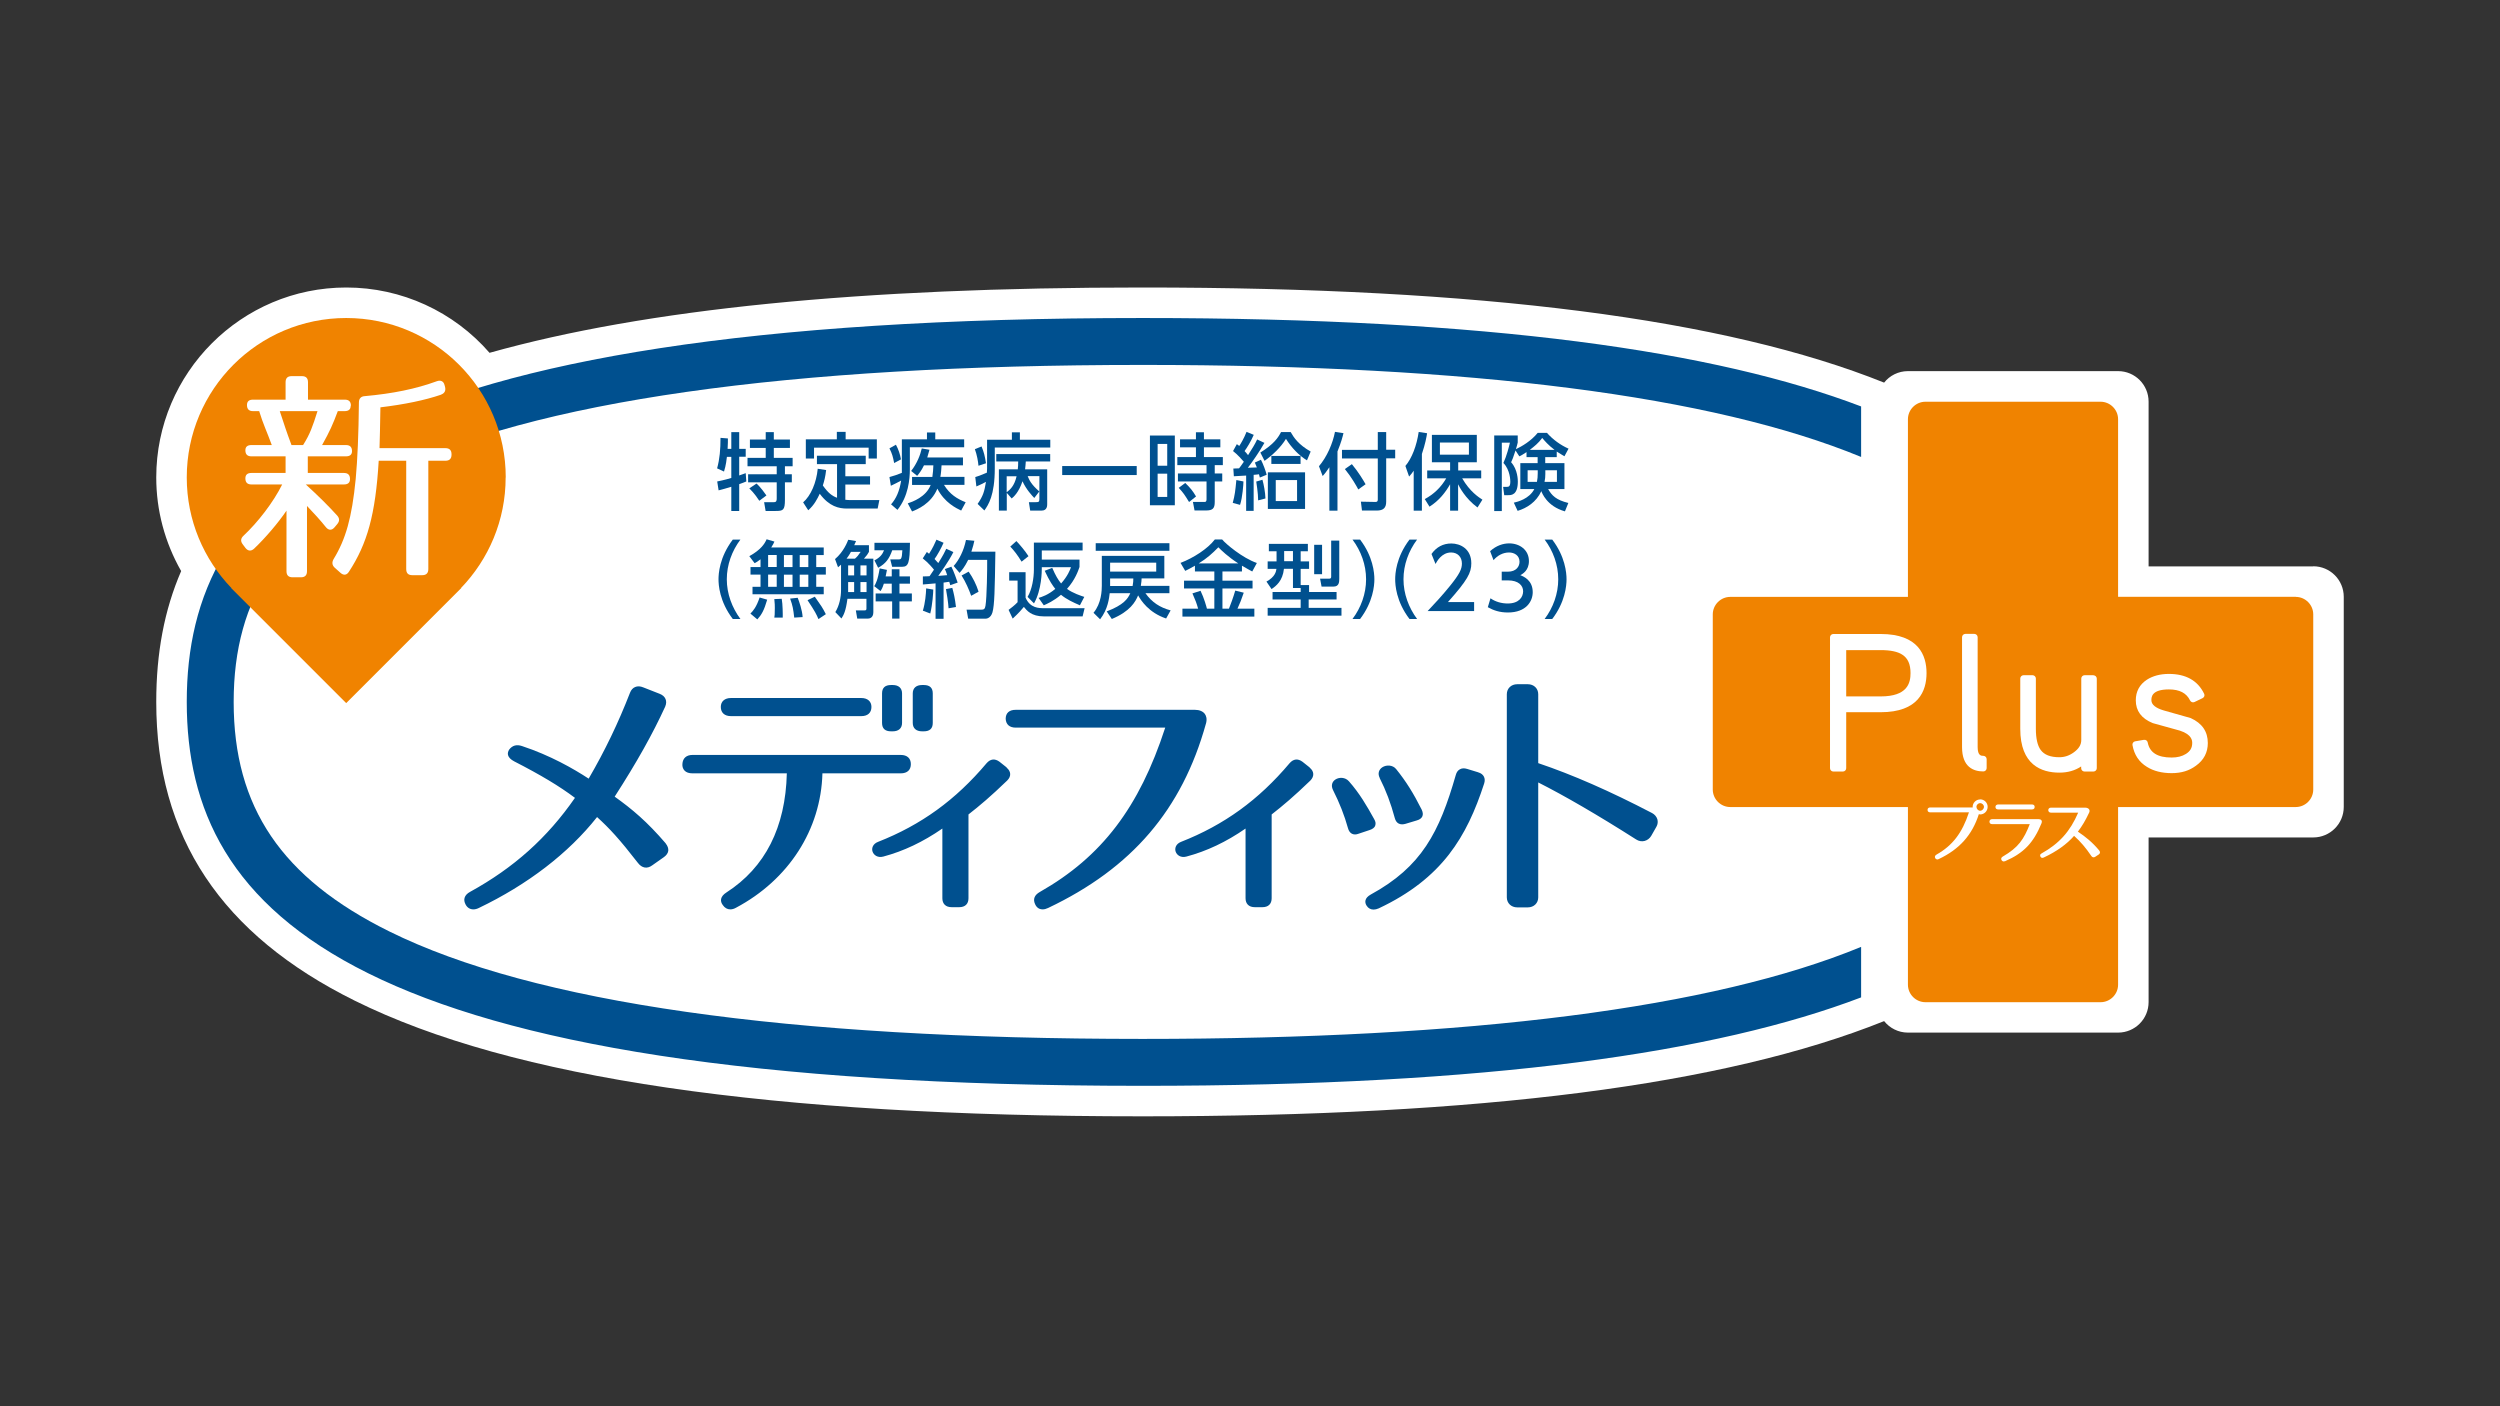 <svg width="400" height="225" viewBox="0 0 400 225" fill="none" xmlns="http://www.w3.org/2000/svg">
<rect x="0" y="0" width="400" height="225" fill="#333333" stroke="none"/>
<g clip-path="url(#clip0_856_6)">
<path d="M370.119 90.62H343.775V64.261C343.775 61.572 341.599 59.38 338.894 59.38H305.269C303.732 59.38 302.34 60.1 301.46 61.22C275.949 50.993 237.01 46 182.787 46C137.607 46 103.389 49.425 78.327 56.451C72.597 49.857 64.259 46 55.408 46C38.636 46 25 59.636 25 76.392C25 81.674 26.376 86.795 28.985 91.373C26.296 97.582 25 104.464 25 112.306C25 133.88 35.387 149.517 56.769 160.112C81.88 172.563 123.107 178.613 182.787 178.613C236.994 178.613 275.933 173.62 301.46 163.377C302.356 164.497 303.732 165.217 305.269 165.217H338.894C341.583 165.217 343.775 163.041 343.775 160.336V133.992H370.119C372.807 133.992 375 131.816 375 129.111V95.486C375 92.797 372.823 90.604 370.119 90.604" fill="white"/>
<path d="M297.779 151.502C274.028 161.281 235.41 166.226 182.787 166.226C125.86 166.226 85.321 160.432 62.274 149.021C45.053 140.491 37.387 129.16 37.387 112.307C37.387 95.454 45.069 84.123 62.29 75.593C85.337 64.165 125.892 58.388 182.803 58.388C235.426 58.388 274.044 63.333 297.779 73.112V65.03C274.588 56.195 238.338 50.882 182.803 50.882C56.417 50.882 29.881 78.377 29.881 112.307C29.881 146.236 56.417 173.732 182.787 173.732C238.322 173.732 274.572 168.419 297.779 159.584V151.502Z" fill="#00508F"/>
<path d="M367.318 95.486H338.894V67.078C338.894 65.542 337.63 64.277 336.093 64.277H308.07C306.533 64.277 305.269 65.542 305.269 67.078V95.502H276.845C275.309 95.502 274.044 96.766 274.044 98.303V126.327C274.044 127.863 275.309 129.127 276.845 129.127H305.269V157.551C305.269 159.088 306.533 160.352 308.07 160.352H336.093C337.63 160.352 338.894 159.088 338.894 157.551V129.127H367.318C368.854 129.127 370.119 127.863 370.119 126.327V98.303C370.119 96.766 368.854 95.502 367.318 95.502" fill="#F08300"/>
<path d="M300.884 101.439H293.33C293.042 101.439 292.801 101.68 292.801 101.968V122.917C292.801 123.206 293.042 123.446 293.33 123.446H294.866C295.154 123.446 295.394 123.206 295.394 122.917V113.955H300.9C306.965 113.955 308.246 110.546 308.246 107.697C308.246 104.848 306.965 101.439 300.9 101.439M295.394 104.016H300.9C302.468 104.016 303.636 104.256 304.373 104.752C305.253 105.313 305.685 106.273 305.685 107.697C305.685 109.298 305.189 111.426 300.9 111.426H295.394V104.016Z" fill="white"/>
<path d="M317.336 120.933C317.016 120.933 316.424 120.933 316.424 119.541V101.952C316.424 101.664 316.184 101.424 315.896 101.424H314.455C314.167 101.424 313.927 101.664 313.927 101.952V119.541C313.927 122.758 315.784 123.43 317.336 123.43C317.624 123.43 317.864 123.19 317.864 122.902V121.461C317.864 121.173 317.624 120.933 317.336 120.933Z" fill="white"/>
<path d="M334.973 108.033H333.533C333.245 108.033 333.004 108.273 333.004 108.561V118.404C333.004 119.156 332.62 119.78 331.836 120.357C331.1 120.901 330.332 121.157 329.5 121.157C328.059 121.157 327.083 120.773 326.507 119.989C325.995 119.284 325.739 118.148 325.739 116.612V108.561C325.739 108.273 325.498 108.033 325.21 108.033H323.77C323.482 108.033 323.242 108.273 323.242 108.561V116.612C323.242 122.405 326.651 123.622 329.5 123.622C330.844 123.622 332.012 123.285 332.988 122.629V122.917C332.988 123.205 333.229 123.445 333.517 123.445H334.957C335.245 123.445 335.485 123.205 335.485 122.917V108.577C335.485 108.289 335.245 108.049 334.957 108.049" fill="white"/>
<path d="M350.545 114.9C349.105 114.484 347.648 114.068 346.192 113.668C344.896 113.284 344.224 112.74 344.224 112.035C344.224 111.571 344.224 110.307 347.024 110.307C348.721 110.307 349.841 110.883 350.417 112.083C350.545 112.339 350.849 112.451 351.121 112.323L352.418 111.699C352.546 111.635 352.642 111.523 352.69 111.395C352.738 111.267 352.722 111.123 352.658 110.995C351.634 108.882 349.729 107.826 347.024 107.826C345.632 107.826 344.448 108.146 343.503 108.754C342.335 109.523 341.727 110.627 341.727 112.051C341.727 113.732 342.623 114.964 344.448 115.7C345.888 116.1 347.344 116.501 348.785 116.901C350.753 117.541 350.753 118.549 350.753 118.885C350.753 119.653 350.433 120.198 349.745 120.63C349.137 121.014 348.369 121.206 347.472 121.206C345.2 121.206 343.951 120.422 343.631 118.789C343.583 118.501 343.295 118.325 343.023 118.373L341.615 118.613C341.471 118.645 341.359 118.709 341.279 118.837C341.199 118.949 341.167 119.093 341.199 119.221C341.471 120.758 342.239 121.926 343.503 122.694C344.56 123.366 345.904 123.703 347.472 123.703C349.041 123.703 350.289 123.302 351.346 122.518C352.61 121.622 353.25 120.39 353.25 118.885C353.25 117.061 352.354 115.732 350.529 114.9" fill="white"/>
<path d="M319.721 129.511H325.098C325.386 129.511 325.546 129.367 325.546 129.111C325.546 128.855 325.386 128.711 325.098 128.711H319.721C319.449 128.711 319.273 128.871 319.273 129.111C319.273 129.367 319.433 129.511 319.721 129.511Z" fill="white"/>
<path d="M326.635 131.721C326.715 131.529 326.715 131.369 326.635 131.257C326.523 131.096 326.331 131.064 326.187 131.064H318.761C318.489 131.064 318.328 131.208 318.312 131.449C318.312 131.593 318.36 131.689 318.408 131.737C318.489 131.817 318.601 131.865 318.761 131.865H324.762C323.818 134.281 322.938 135.61 320.441 137.05C320.313 137.13 320.233 137.21 320.201 137.322C320.169 137.418 320.201 137.514 320.249 137.61C320.329 137.754 320.457 137.834 320.601 137.834C320.665 137.834 320.745 137.818 320.825 137.786C323.77 136.506 325.354 134.874 326.635 131.737" fill="white"/>
<path d="M335.901 136.106C334.781 134.761 333.709 133.897 332.46 133.065C333.181 132.104 333.645 131.32 334.269 130.008C334.349 129.832 334.349 129.656 334.269 129.512C334.157 129.336 333.949 129.24 333.661 129.224H328.139C327.867 129.224 327.723 129.432 327.723 129.624C327.723 129.816 327.867 130.024 328.139 130.024H332.508C331.228 133.017 329.484 134.969 326.667 136.538C326.523 136.618 326.443 136.698 326.427 136.81C326.411 136.89 326.427 136.986 326.475 137.066C326.507 137.13 326.603 137.258 326.779 137.258C326.843 137.258 326.923 137.242 327.019 137.194C329.067 136.234 330.7 135.065 331.852 133.737C332.892 134.665 333.709 135.625 334.621 136.97C334.781 137.194 335.005 137.242 335.245 137.082L335.805 136.714C335.917 136.634 335.981 136.538 335.997 136.442C336.013 136.33 335.981 136.218 335.885 136.106" fill="white"/>
<path d="M316.824 127.912C316.168 127.912 315.624 128.44 315.624 129.112C315.624 129.144 315.64 129.16 315.64 129.192H308.838C308.566 129.192 308.406 129.336 308.406 129.592C308.406 129.848 308.582 129.976 308.854 129.976H315.032C313.959 133.257 312.407 135.29 309.846 136.73C309.542 136.906 309.558 137.114 309.622 137.274C309.67 137.37 309.734 137.45 309.83 137.482C309.878 137.498 309.91 137.514 309.958 137.514C310.038 137.514 310.118 137.498 310.198 137.45C313.527 135.882 315.56 133.577 316.616 130.264C316.68 130.264 316.744 130.312 316.824 130.312C317.48 130.312 318.024 129.768 318.024 129.096C318.024 128.424 317.48 127.896 316.824 127.896M316.824 129.72C316.504 129.72 316.232 129.416 316.232 129.096C316.232 128.776 316.504 128.504 316.824 128.504C317.144 128.504 317.432 128.776 317.432 129.096C317.432 129.416 317.144 129.72 316.824 129.72Z" fill="white"/>
<path d="M80.919 76.393C80.919 62.293 69.492 50.882 55.392 50.882C41.292 50.882 29.881 62.309 29.881 76.393C29.881 83.259 32.602 89.485 37.019 94.078H36.971L55.392 112.499L73.813 94.078H73.765C78.183 89.485 80.903 83.259 80.903 76.393" fill="#F08300"/>
<path d="M56.112 64.918C56.112 65.494 55.792 65.782 55.136 65.782H54.048C53.232 67.959 52.768 68.999 51.535 71.208H55.344C56.001 71.208 56.321 71.528 56.321 72.184C56.321 72.728 56.001 73.016 55.344 73.016H49.247V75.673H55.024C55.68 75.673 56.001 75.993 56.001 76.649C56.001 77.225 55.68 77.513 55.024 77.513H48.927C50.879 79.29 52.544 80.938 53.952 82.491C54.352 82.955 54.352 83.387 53.952 83.867L53.52 84.379C53.056 84.924 52.544 84.844 52.143 84.347C51.247 83.227 50.223 82.107 49.119 80.954V91.389C49.119 92.046 48.798 92.366 48.142 92.366H46.814C46.158 92.366 45.838 92.046 45.838 91.389V81.707C44.573 83.579 42.493 86.044 40.652 87.788C40.188 88.221 39.676 88.189 39.276 87.676L38.844 87.1C38.444 86.588 38.524 86.124 38.956 85.724C41.261 83.563 43.741 80.362 45.15 77.513H40.236C39.58 77.513 39.26 77.193 39.26 76.537C39.26 75.961 39.58 75.673 40.236 75.673H45.694V73.016H40.236C39.58 73.016 39.26 72.696 39.26 72.04C39.26 71.496 39.58 71.208 40.236 71.208H43.485C42.701 69.047 42.125 67.927 41.468 65.782H40.492C39.836 65.782 39.516 65.462 39.516 64.806C39.516 64.23 39.836 63.942 40.492 63.942H45.694V61.157C45.694 60.501 46.014 60.181 46.67 60.181H48.302C48.959 60.181 49.279 60.501 49.279 61.157V63.942H55.168C55.825 63.942 56.145 64.262 56.145 64.918M46.654 71.208H48.495C49.583 69.479 50.015 68.279 50.799 65.782H44.765C45.518 68.055 45.774 68.903 46.638 71.208M70.549 63.157C68.02 64.022 64.739 64.71 60.866 65.174C60.834 68.103 60.754 70.296 60.722 71.704H71.269C71.909 71.704 72.245 72.024 72.245 72.68V72.744C72.245 73.4 71.909 73.72 71.269 73.72H68.532V91.053C68.532 91.709 68.196 92.029 67.556 92.029H65.971C65.315 92.029 64.995 91.709 64.995 91.053V73.72H60.594C60.082 82.347 58.753 87.004 55.825 91.485C55.456 92.061 54.96 92.094 54.448 91.629L53.552 90.829C53.12 90.429 53.088 89.965 53.376 89.453C55.296 86.316 56.305 82.875 56.913 76.633C57.201 73.528 57.377 69.447 57.425 64.39C57.425 63.782 57.745 63.414 58.369 63.382C62.818 62.981 66.531 62.229 69.892 60.997C70.501 60.773 70.981 60.997 71.125 61.605L71.205 61.893C71.349 62.469 71.173 62.901 70.597 63.126" fill="white"/>
<path d="M106.51 134.954C106.83 135.354 106.958 135.738 106.926 136.122C106.878 136.49 106.638 136.842 106.238 137.13L104.35 138.459C103.55 139.051 102.701 138.907 102.061 138.059C99.084 134.218 97.5 132.521 95.531 130.729C90.97 136.506 84.424 141.532 76.614 145.277C76.294 145.437 76.006 145.501 75.734 145.501C75.222 145.501 74.774 145.245 74.502 144.732C74.293 144.348 74.23 143.964 74.341 143.628C74.454 143.26 74.758 142.94 75.206 142.7C82.216 138.843 87.561 134.057 91.994 127.656C89.498 125.783 86.569 124.023 82.264 121.814C81.72 121.526 81.383 121.19 81.287 120.822C81.207 120.534 81.287 120.23 81.463 119.942C81.976 119.269 82.648 119.077 83.512 119.365C88.025 120.854 91.77 122.998 94.187 124.583C96.812 120.07 98.908 115.7 100.797 110.851C100.973 110.387 101.261 110.067 101.629 109.923C101.997 109.763 102.445 109.779 102.941 109.987L105.55 111.011C105.998 111.187 106.318 111.459 106.478 111.827C106.638 112.179 106.622 112.611 106.43 113.06C104.446 117.397 101.885 121.974 98.348 127.464C101.149 129.464 103.518 131.449 106.526 134.954M115.329 113.108C115.329 112.227 115.953 111.683 116.945 111.683H137.815C138.807 111.683 139.431 112.227 139.431 113.108C139.431 114.036 138.839 114.58 137.815 114.58H116.945C115.937 114.58 115.329 114.036 115.329 113.108ZM142.568 117.013H142.84C143.785 117.013 144.329 116.517 144.329 115.668V110.947C144.329 110.099 143.785 109.603 142.84 109.603H142.568C141.608 109.603 141.128 110.051 141.128 110.947V115.668C141.128 116.565 141.608 117.013 142.568 117.013ZM147.53 117.013H147.802C148.762 117.013 149.242 116.565 149.242 115.668V110.947C149.242 110.051 148.762 109.603 147.802 109.603H147.53C146.585 109.603 146.041 110.099 146.041 110.947V115.668C146.041 116.517 146.585 117.013 147.53 117.013ZM145.737 122.262C145.737 121.334 145.145 120.79 144.121 120.79H110.8C109.823 120.79 109.231 121.318 109.183 122.246C109.151 122.662 109.279 123.03 109.519 123.286C109.791 123.591 110.239 123.735 110.8 123.735H125.892C125.684 132.377 122.435 138.795 116.225 142.796C115.745 143.1 115.457 143.452 115.377 143.836C115.313 144.172 115.409 144.492 115.649 144.812C115.953 145.261 116.369 145.501 116.849 145.501C117.121 145.501 117.441 145.421 117.745 145.245C126.196 140.763 131.349 132.729 131.589 123.735H144.121C145.145 123.735 145.737 123.206 145.737 122.262ZM161.053 122.822C161.421 123.126 161.613 123.463 161.629 123.831C161.645 124.199 161.485 124.551 161.149 124.887C158.493 127.448 156.796 128.872 154.956 130.312V143.724C154.956 144.636 154.411 145.149 153.483 145.149H152.251C151.323 145.149 150.778 144.62 150.778 143.724V132.569C147.674 134.714 144.569 136.186 141.336 137.05C140.44 137.29 139.799 136.826 139.607 136.25C139.431 135.738 139.639 135.018 140.488 134.698C147.37 131.993 152.891 128.008 157.852 122.118C158.461 121.414 159.181 121.334 159.917 121.878L161.085 122.806L161.053 122.822ZM209.547 122.822C209.915 123.126 210.107 123.463 210.123 123.831C210.139 124.199 209.979 124.551 209.659 124.887C207.002 127.448 205.305 128.872 203.465 130.312V143.724C203.465 144.636 202.921 145.149 201.993 145.149H200.76C199.832 145.149 199.288 144.62 199.288 143.724V132.569C196.183 134.714 193.078 136.186 189.829 137.05C188.933 137.29 188.293 136.826 188.101 136.25C187.925 135.738 188.133 135.018 188.965 134.698C195.847 131.993 201.368 128.008 206.33 122.118C206.938 121.414 207.658 121.334 208.394 121.878L209.563 122.806L209.547 122.822ZM192.95 115.78C189.125 129.544 181.107 138.907 167.695 145.277C167.391 145.421 167.103 145.501 166.831 145.501C166.655 145.501 166.495 145.469 166.351 145.421C166.015 145.293 165.775 145.037 165.615 144.668C165.246 143.868 165.503 143.196 166.399 142.7C176.273 137.082 182.275 129.208 186.436 116.421H162.526C161.533 116.421 160.957 115.924 160.909 115.012C160.909 114.084 161.485 113.572 162.494 113.572H191.206C191.894 113.572 192.47 113.812 192.774 114.228C192.982 114.516 193.174 115.012 192.95 115.796M220.75 124.455C220.414 123.799 220.59 123.142 221.182 122.758C221.806 122.358 222.83 122.358 223.39 123.062C224.975 125.031 226.143 126.903 227.472 129.544C227.664 129.96 227.712 130.328 227.568 130.633C227.424 130.937 227.135 131.145 226.671 131.273L224.863 131.817C224.671 131.865 224.495 131.897 224.335 131.897C224.111 131.897 223.919 131.849 223.759 131.753C223.47 131.593 223.278 131.305 223.166 130.889C222.526 128.52 221.758 126.471 220.734 124.455M220.029 132.089C220.158 131.785 220.094 131.433 219.853 131.033C218.701 128.952 217.533 126.935 215.836 125.015C215.244 124.327 214.252 124.327 213.66 124.727C213.212 125.015 212.892 125.607 213.276 126.391C214.332 128.488 215.1 130.44 215.676 132.505C215.788 132.921 215.996 133.225 216.284 133.385C216.429 133.465 216.605 133.513 216.797 133.513C216.973 133.513 217.149 133.481 217.357 133.401L219.133 132.809C219.629 132.649 219.933 132.409 220.046 132.089M236.482 123.559L234.754 123.03C234.289 122.886 233.905 122.902 233.569 123.094C233.249 123.27 233.041 123.575 232.929 123.991C230.288 133.193 227.456 138.683 219.309 143.132C218.829 143.404 218.557 143.708 218.477 144.06C218.413 144.348 218.477 144.636 218.669 144.924C218.925 145.325 219.309 145.533 219.773 145.533C220.013 145.533 220.302 145.469 220.59 145.341C230.752 140.555 234.69 133.897 237.458 125.383C237.602 124.951 237.586 124.583 237.426 124.263C237.266 123.943 236.962 123.703 236.514 123.575M265.034 132.265L264.186 133.753C263.946 134.153 263.561 134.442 263.129 134.554C262.681 134.666 262.201 134.586 261.785 134.314C255.623 130.392 250.358 127.336 246.117 125.191V143.58C246.117 144.508 245.412 145.181 244.452 145.181H242.756C241.795 145.181 241.091 144.508 241.091 143.58V111.075C241.091 110.147 241.795 109.475 242.756 109.475H244.452C245.412 109.475 246.117 110.147 246.117 111.075V122.102C251.622 123.959 257.576 126.567 264.33 130.088C264.746 130.312 265.05 130.665 265.178 131.081C265.29 131.465 265.242 131.897 265.034 132.265Z" fill="#00508F"/>
<path d="M116.305 73.097C116.161 74.457 115.921 75.177 115.841 75.449L114.737 74.937C115.153 73.417 115.281 71.928 115.281 70.056L116.465 70.152C116.465 70.632 116.465 71.032 116.417 71.816H117.009V69.144H118.274V71.816H119.314V73.081H118.274V76.073C118.594 75.962 118.834 75.881 119.314 75.705L119.41 77.034C119.122 77.162 118.882 77.242 118.274 77.466V81.755H117.009V77.882C116.513 78.026 115.393 78.378 114.977 78.458L114.753 77.034C115.201 76.938 115.825 76.826 117.009 76.474V73.097H116.321H116.305ZM122.499 69.144H123.811V70.328H126.388V71.672H123.811V73.257H126.82V74.601H125.588V75.881H126.692V77.178H125.588V79.947C125.588 81.627 125.316 81.755 124.099 81.755H122.499L122.259 80.347H123.811C124.227 80.347 124.275 80.139 124.275 79.722V77.178H119.698V75.881H124.275V74.601H119.602V73.257H122.515V71.672H119.986V70.328H122.515V69.144H122.499ZM121.042 77.37C121.635 77.866 122.515 79.098 122.627 79.274L121.49 80.123C121.25 79.77 120.738 78.97 119.89 78.138L121.042 77.37Z" fill="#00508F"/>
<path d="M133.942 74.264H130.709V72.92H138.519V74.264H135.254V76.201H139.207V77.529H135.254V79.962C135.622 80.01 135.878 80.01 136.102 80.01H140.696L140.424 81.37H135.542C134.214 81.37 132.694 81.05 131.157 79.001C130.773 79.818 130.277 80.81 129.317 81.642L128.5 80.378C129.717 79.338 130.629 77.241 130.837 75L132.181 75.208C132.053 76.329 131.877 76.969 131.653 77.673C132.485 78.857 133.126 79.354 133.926 79.642V74.248L133.942 74.264ZM135.302 69.095V70.295H140.296V73.368H138.983V71.623H130.245V73.368H128.933V70.295H133.894V69.095H135.302Z" fill="#00508F"/>
<path d="M142.568 80.699C143.4 79.754 143.913 78.586 144.185 76.889C143.801 77.114 143.016 77.498 142.536 77.722L142.312 76.329C142.888 76.185 143.721 75.897 144.297 75.657V70.296H148.314V69.191H149.642V70.296H154.267V71.56H145.577V75.081C145.577 76.665 145.337 79.402 143.593 81.579L142.552 80.683L142.568 80.699ZM143.352 71.16C143.753 71.912 144.009 72.648 144.153 73.497L143.064 74.089C142.856 73.032 142.76 72.648 142.312 71.736L143.336 71.16H143.352ZM149.178 76.297C149.274 75.593 149.322 75.129 149.338 74.457H147.834C147.402 75.353 147.049 75.769 146.745 76.137L145.785 75.353C146.729 74.153 147.258 72.76 147.482 71.752L148.714 71.96C148.618 72.344 148.506 72.744 148.362 73.192H154.075V74.457H150.65C150.618 75.017 150.57 75.721 150.458 76.297H154.315V77.578H151.035C151.979 79.114 153.147 79.818 154.508 80.362L153.787 81.691C153.019 81.323 151.131 80.427 149.978 78.186C148.97 80.619 146.745 81.515 145.929 81.835L145.241 80.539C145.961 80.299 148.17 79.53 148.906 77.594H145.929V76.313H149.226L149.178 76.297Z" fill="#00508F"/>
<path d="M157.052 71.448C157.42 72.329 157.58 72.953 157.756 74.121L156.556 74.521C156.492 73.817 156.332 72.841 155.98 71.865L157.052 71.432V71.448ZM156.412 80.635C157.324 79.323 157.5 78.618 157.756 77.098C157.116 77.418 156.78 77.61 156.22 77.834L156.044 76.33C156.46 76.202 156.828 76.09 157.9 75.626C157.9 75.466 157.932 75.21 157.932 74.969V70.36H161.902V69.176H163.182V70.36H168.047V71.609H159.165V74.937C159.165 79.275 158.125 80.795 157.5 81.675L156.428 80.635H156.412ZM162.846 75.097C162.894 74.649 162.91 74.345 162.91 73.833H159.405V72.649H168.031V73.833H164.126C164.094 74.265 164.078 74.649 164.014 75.097H167.551V80.667C167.551 80.891 167.551 81.691 166.687 81.691H164.83L164.622 80.347H165.711C166.175 80.347 166.303 80.315 166.303 79.835V76.186H164.43C164.702 76.858 165.006 77.514 166.287 78.634L165.487 79.675C165.118 79.291 164.206 78.33 163.598 77.002C163.006 78.778 162.19 79.499 161.87 79.755L161.085 78.859V81.691H159.821V75.097H162.862H162.846ZM161.069 76.202V78.763C161.597 78.346 162.286 77.802 162.654 76.202H161.069Z" fill="#00508F"/>
<path d="M181.875 74.567H169.952V76.008H181.875V74.567Z" fill="#00508F"/>
<path d="M187.973 80.841H183.988V69.686H187.973V80.841ZM186.756 71.031H185.22V74.52H186.756V71.031ZM186.756 75.784H185.22V79.513H186.756V75.784ZM194.358 80.313C194.358 81.322 194.054 81.674 192.998 81.674H191.126L190.87 80.313H192.678C192.854 80.313 193.046 80.313 193.046 79.913V77.032H188.469V75.752H193.046V74.424H188.373V73.127H191.35V71.575H188.805V70.294H191.35V69.158H192.63V70.294H195.255V71.575H192.63V73.127H195.655V74.424H194.358V75.752H195.559V77.032H194.358V80.313ZM190.245 80.313C189.525 79.145 189.365 78.889 188.597 78.057L189.637 77.272C190.469 78.073 190.853 78.569 191.366 79.433L190.261 80.313H190.245Z" fill="#00508F"/>
<path d="M197.239 80.458C197.575 79.225 197.655 78.521 197.815 76.809L198.952 77.033C198.952 77.433 198.808 79.578 198.408 80.778L197.239 80.458ZM202.329 70.823C201.56 72.216 200.232 74.104 199.656 74.84C199.88 74.84 200.888 74.792 201.096 74.792C201 74.52 200.936 74.36 200.776 74.008L201.752 73.56C202.089 74.2 202.521 75.368 202.665 75.961L201.576 76.409C201.512 76.153 201.496 76.121 201.432 75.881C201.208 75.913 201.16 75.929 200.584 75.977V81.738H199.384V76.089C199.112 76.089 197.591 76.201 197.415 76.201L197.335 74.968C197.607 74.968 197.687 74.968 198.248 74.936C198.296 74.888 198.632 74.44 199.016 73.88C198.84 73.656 197.927 72.648 197.287 72.168L197.895 71.063C198.119 71.223 198.184 71.271 198.28 71.351C198.504 71.031 199.032 70.151 199.448 69.095L200.6 69.575C200.168 70.599 199.448 71.751 199.128 72.168C199.304 72.36 199.528 72.584 199.688 72.824C200.408 71.671 200.76 71.143 201.144 70.311L202.297 70.855L202.329 70.823ZM201.304 80.058C201.304 78.938 201.016 77.161 201 77.049L201.993 76.761C202.201 77.513 202.441 78.761 202.473 79.754L201.304 80.058ZM201.656 72.408C203.833 71.047 204.505 70.023 204.969 69.127H206.506C207.034 70.055 207.77 71.143 209.707 72.248L209.115 73.656C207.818 72.872 206.618 71.607 205.754 70.215C204.937 71.575 203.561 72.856 202.329 73.736L201.656 72.408ZM208.81 81.434H202.857V75.576H208.81V81.434ZM203.417 72.952H208.09V74.232H203.417V72.952ZM207.53 76.809H204.121V80.17H207.53V76.809Z" fill="#00508F"/>
<path d="M212.699 74.76C212.187 75.528 211.931 75.833 211.627 76.169L211.035 74.6C212.331 73.064 213.244 70.935 213.596 69.095L214.956 69.303C214.828 69.847 214.588 70.791 213.996 72.232V81.706H212.699V74.76ZM220.43 69.127H221.79V71.96H223.23V73.336H221.79V80.266C221.79 81.226 221.374 81.69 220.27 81.69H217.917L217.741 80.266L220.11 80.314C220.414 80.314 220.446 80.09 220.446 79.93V73.352H214.716V71.975H220.446V69.143L220.43 69.127ZM216.3 74.264C217.421 75.624 218.141 76.857 218.493 77.481L217.325 78.313C217.053 77.785 216.284 76.409 215.18 75.048L216.3 74.264Z" fill="#00508F"/>
<path d="M226.207 75.29C225.951 75.674 225.775 75.898 225.455 76.25L224.863 74.554C225.903 73.322 226.671 71.305 226.991 69.112L228.336 69.32C228.24 69.928 228.048 71.017 227.504 72.633V81.708H226.191V75.274L226.207 75.29ZM227.968 79.851C229.392 79.083 230.56 77.979 231.393 76.538H228.352V75.274H232.017V73.962H229.104V69.576H236.29V73.962H233.313V75.274H236.994V76.538H233.953C235.17 78.651 236.594 79.563 237.186 79.947L236.402 81.196C234.417 79.739 233.473 77.851 233.297 77.483V81.708H232.017V77.483C231.281 78.763 230.288 80.075 228.72 81.068L227.952 79.835L227.968 79.851ZM230.384 72.745H235.026V70.809H230.384V72.745Z" fill="#00508F"/>
<path d="M244.26 72.329C243.652 72.745 243.396 72.857 243.092 73.017L242.484 72.073C242.132 73.193 241.94 73.625 241.779 73.961C242.852 75.129 242.852 76.858 242.852 77.05C242.852 79.227 241.795 79.227 241.315 79.227H240.675L240.499 77.898H241.091C241.395 77.898 241.651 77.834 241.651 77.066C241.651 76.938 241.651 75.225 240.547 74.073C241.075 72.937 241.459 71.4 241.587 70.824H240.291V81.771H239.075V69.672H242.836V70.808C242.756 71.144 242.724 71.288 242.548 71.865C243.492 71.416 244.932 70.6 246.037 69.256H247.509C248.485 70.36 249.734 71.24 250.966 71.785L250.31 73.001C249.958 72.793 249.75 72.681 249.077 72.249V73.145H247.237V74.105H250.31V78.25H247.701C248.293 79.291 248.981 79.995 250.934 80.475L250.39 81.819C247.493 81.003 246.709 78.843 246.613 78.587C245.797 80.347 244.292 81.291 242.82 81.739L242.212 80.427C242.788 80.299 244.676 79.835 245.493 78.25H243.252V74.105H246.021V73.145H244.244V72.345L244.26 72.329ZM246.037 75.242H244.42V77.098H245.909C246.005 76.634 246.037 76.25 246.037 75.706V75.257V75.242ZM248.725 71.977C247.717 71.208 247.157 70.552 246.757 70.072C246.117 70.936 245.509 71.4 244.772 71.977H248.725ZM247.253 75.834C247.253 76.266 247.221 76.666 247.125 77.098H249.109V75.242H247.253V75.834Z" fill="#00508F"/>
<path d="M117.249 99.04C115.089 96.207 114.961 93.534 114.961 92.686C114.961 91.838 115.089 89.181 117.249 86.332H118.466C117.105 88.156 116.289 90.365 116.289 92.686C116.289 95.006 117.121 97.215 118.466 99.04H117.249Z" fill="#00508F"/>
<path d="M121.667 89.5C121.25 89.836 121.01 89.964 120.738 90.108L119.89 88.988C121.747 87.964 122.355 86.987 122.659 86.283L123.907 86.651C123.795 86.923 123.683 87.147 123.395 87.596H131.797V88.812H130.597V90.732H132.133V91.933H130.597V93.885H131.797V95.086H120.402V93.885H121.683V91.933H120.082V90.732H121.683V89.5H121.667ZM122.755 95.934C122.243 97.694 121.843 98.367 121.17 99.103L120.066 98.174C120.498 97.742 121.026 97.134 121.538 95.598L122.755 95.95V95.934ZM122.899 90.716H124.275V88.796H122.899V90.716ZM122.899 93.885H124.275V91.933H122.899V93.885ZM125.075 95.806C125.236 96.67 125.252 98.319 125.236 98.815H123.891C123.939 98.511 123.971 98.351 123.971 97.294C123.971 97.038 123.971 96.478 123.891 95.854L125.075 95.806ZM125.428 90.732H126.804V88.812H125.428V90.732ZM125.428 93.901H126.804V91.949H125.428V93.901ZM127.636 95.662C127.86 96.206 128.372 97.678 128.42 98.735L127.076 98.815C126.916 97.454 126.852 96.974 126.42 95.774L127.62 95.646L127.636 95.662ZM127.956 90.732H129.333V88.812H127.956V90.732ZM127.956 93.901H129.333V91.949H127.956V93.901ZM130.357 95.454C131.445 97.006 131.573 97.166 132.133 98.27L130.949 99.055C130.661 98.351 130.421 97.854 129.205 96.03L130.373 95.47L130.357 95.454Z" fill="#00508F"/>
<path d="M134.566 90.348C134.422 90.476 134.326 90.573 134.086 90.764L133.606 89.452C134.982 88.284 135.558 86.763 135.718 86.363L136.967 86.571C136.871 86.811 136.807 86.939 136.679 87.228H139.031V88.3C138.855 88.636 138.679 88.892 138.231 89.388H139.735V97.951C139.735 98.911 139.063 98.975 138.871 98.975H137.159L136.935 97.662H138.263C138.471 97.662 138.631 97.662 138.631 97.39V95.806H135.59C135.334 97.758 134.998 98.399 134.63 98.959L133.654 97.934C134.278 96.926 134.566 95.598 134.566 94.382V90.332V90.348ZM136.791 89.388C137.175 89.052 137.351 88.828 137.703 88.3H136.15C136.07 88.444 135.846 88.876 135.446 89.388H136.791ZM135.702 92.061H136.663V90.46H135.702V92.061ZM135.702 94.734H136.663V93.133H135.702V94.734ZM137.671 92.061H138.647V90.46H137.671V92.061ZM137.671 94.734H138.647V93.133H137.671V94.734ZM141.416 93.389C141.176 94.125 141.064 94.302 140.888 94.574L139.88 93.789C140.104 93.405 140.456 92.813 140.744 90.941L141.912 91.181C141.848 91.549 141.8 91.821 141.704 92.221H142.68V91.085H143.913V92.221H145.593V93.389H143.913V94.958H145.897V96.222H143.913V98.975H142.744V96.222H140.104V94.958H142.68V93.389H141.4H141.416ZM145.593 86.859C145.561 89.996 145.369 90.684 144.361 90.684H142.744L142.44 89.5H143.785C144.137 89.5 144.313 89.5 144.377 88.044H142.76C142.28 89.388 141.736 90.172 140.504 90.844L139.912 89.66C140.776 89.228 141.192 88.7 141.448 88.044H139.912V86.843H145.593V86.859Z" fill="#00508F"/>
<path d="M147.69 92.221C148.074 92.221 148.362 92.221 148.73 92.189C148.89 91.965 149.082 91.677 149.434 91.149C149.29 90.973 148.586 90.077 147.642 89.341L148.298 88.316C148.41 88.396 148.522 88.508 148.65 88.604C149.242 87.676 149.546 87.004 149.834 86.348L150.971 86.844C150.57 87.772 149.914 88.924 149.53 89.436C149.626 89.532 149.85 89.789 150.122 90.093C150.923 88.828 151.179 88.284 151.403 87.804L152.539 88.332C152.299 88.812 151.819 89.773 150.122 92.141C150.586 92.109 151.083 92.077 151.547 92.029C151.419 91.597 151.323 91.373 151.179 91.053L152.219 90.669C152.555 91.293 153.099 92.797 153.227 93.214L152.043 93.63C151.995 93.422 151.963 93.342 151.883 93.085C151.611 93.133 151.291 93.166 150.971 93.214V99.007H149.69V93.342C149.418 93.374 147.978 93.486 147.658 93.518V92.253L147.69 92.221ZM149.322 94.318C149.322 94.782 149.21 96.671 148.842 98.159L147.658 97.711C148.042 96.43 148.154 95.054 148.186 94.142L149.338 94.334L149.322 94.318ZM152.363 94.046C152.603 94.91 152.795 95.742 152.955 97.119L151.771 97.327C151.723 96.447 151.483 94.91 151.355 94.254L152.379 94.062L152.363 94.046ZM155.9 86.508C155.804 86.972 155.676 87.5 155.42 88.268H159.261C159.165 94.558 159.117 96.783 158.797 97.967C158.525 98.911 157.852 98.991 157.692 98.991H154.908L154.652 97.551H156.956C157.452 97.551 157.58 97.439 157.676 96.927C157.9 95.662 157.964 90.861 157.948 89.581H154.908C154.331 90.765 153.851 91.293 153.531 91.661L152.587 90.557C153.435 89.613 154.203 88.14 154.556 86.396L155.916 86.524L155.9 86.508ZM154.988 91.469C155.676 92.461 156.204 93.502 156.572 94.67L155.388 95.326C155.052 94.366 154.492 93.085 153.851 92.077L155.004 91.453L154.988 91.469Z" fill="#00508F"/>
<path d="M161.453 91.549H164.094V95.63C164.814 97.31 166.255 97.31 167.039 97.31H173.537L173.217 98.623H167.023C165.006 98.623 164.27 97.662 163.822 97.102C163.454 97.55 162.958 98.126 162.03 98.975L161.373 97.582C161.645 97.39 162.446 96.766 162.814 96.35V92.893H161.469V91.549H161.453ZM162.622 86.571C163.182 87.163 163.982 88.092 164.558 88.988L163.454 89.868C162.766 88.748 162.238 88.076 161.645 87.451L162.606 86.587L162.622 86.571ZM168.367 90.876C168.879 92.061 169.28 92.749 169.776 93.357C170.832 92.173 171.2 91.197 171.36 90.749H166.687V90.989C166.687 91.309 166.687 94.382 165.438 96.542L164.414 95.502C165.134 94.317 165.422 92.461 165.422 91.133V86.811H173.217V88.076H166.687V89.532H172.721V90.716C172.528 91.277 172.032 92.765 170.72 94.221C171.648 94.91 172.993 95.342 173.489 95.502L172.785 96.846C171.728 96.398 170.656 95.902 169.76 95.166C168.543 96.19 167.551 96.606 167.007 96.846L166.175 95.662C166.703 95.502 167.695 95.198 168.847 94.221C168.447 93.725 167.951 93.037 167.151 91.325L168.351 90.861L168.367 90.876Z" fill="#00508F"/>
<path d="M186.58 98.959C183.796 98.03 182.531 96.046 182.099 95.262C181.667 96.302 180.819 97.822 177.89 99.039L177.074 97.822C179.778 96.798 180.451 95.806 180.851 94.909H177.554C177.458 95.694 177.282 97.454 176.017 99.087L174.961 98.046C176.242 96.526 176.29 94.413 176.29 93.725V88.94H186.292V92.541H182.659C182.659 92.813 182.627 93.133 182.531 93.741H187.108V94.909H183.267C184.308 96.366 185.572 97.198 187.301 97.662L186.58 98.959ZM175.313 86.907H187.108V88.124H175.313V86.907ZM177.618 91.453H184.996V90.028H177.618V91.453ZM177.618 92.557V93.757H181.219C181.315 93.261 181.331 92.893 181.331 92.557H177.602H177.618Z" fill="#00508F"/>
<path d="M191.19 90.51C190.533 90.894 190.069 91.134 189.637 91.342L188.885 90.061C190.918 89.293 193.238 87.805 194.374 86.316H195.543C196.103 87.005 198.776 89.277 201.096 90.078L200.36 91.438C200.008 91.246 199.624 91.054 198.712 90.51V91.438H195.591V92.91H200.408V94.159H195.591V97.391H196.631C196.839 96.911 197.367 95.455 197.639 94.495L199 94.831C198.568 96.095 198.456 96.351 197.991 97.391H200.696V98.656H189.189V97.391H191.702C191.446 96.495 191.27 96.031 190.789 94.943L192.086 94.527C192.662 95.695 193.046 97.135 193.11 97.391H194.294V94.159H189.445V92.91H194.294V91.438H191.19V90.51ZM198.119 90.141C196.455 89.069 195.415 88.045 194.935 87.565C193.974 88.557 193.142 89.309 191.798 90.141H198.119Z" fill="#00508F"/>
<path d="M208.09 94.077H206.874V91.004H205.433C205.225 92.941 204.201 93.741 203.449 94.253L202.633 93.053C204.025 92.301 204.169 91.437 204.233 91.02H202.825V89.82H204.249V88.204H203.017V87.019H209.259V88.204H208.106V89.82H209.451V91.02H208.106V93.613H209.451V94.718H213.852V95.918H209.387V97.262H214.636V98.511H202.825V97.262H208.106V95.918H203.609V94.718H208.106V94.093L208.09 94.077ZM205.465 89.788H206.874V88.172H205.465V89.788ZM210.267 87.163H211.531V91.869H210.267V87.163ZM212.988 86.491H214.284V92.589C214.284 93.117 214.252 93.853 213.372 93.853H211.451L211.211 92.589H212.699C212.988 92.589 212.988 92.365 212.988 92.221V86.491Z" fill="#00508F"/>
<path d="M216.396 99.04C217.757 97.231 218.573 95.006 218.573 92.686C218.573 90.365 217.757 88.141 216.396 86.332H217.613C219.677 89.037 219.901 91.645 219.901 92.686C219.901 93.726 219.677 96.335 217.613 99.04H216.396Z" fill="#00508F"/>
<path d="M225.519 99.04C223.358 96.207 223.23 93.534 223.23 92.686C223.23 91.838 223.358 89.181 225.519 86.332H226.735C225.375 88.156 224.559 90.365 224.559 92.686C224.559 95.006 225.391 97.215 226.735 99.04H225.519Z" fill="#00508F"/>
<path d="M235.858 96.335V97.775H228.416C229.52 96.607 230.704 95.342 232.001 93.742C233.537 91.837 233.905 91.053 233.905 90.157C233.905 89.117 233.217 88.397 232.177 88.397C230.672 88.397 229.92 89.805 229.68 90.237L229.04 88.636C229.824 87.532 230.896 86.956 232.209 86.956C233.649 86.956 235.41 87.82 235.41 90.125C235.41 91.645 234.818 92.798 231.665 96.335H235.842H235.858Z" fill="#00508F"/>
<path d="M247.141 99.04C248.501 97.231 249.318 95.006 249.318 92.686C249.318 90.365 248.501 88.141 247.141 86.332H248.357C250.422 89.037 250.646 91.645 250.646 92.686C250.646 93.726 250.422 96.335 248.357 99.04H247.141Z" fill="#00508F"/>
<path d="M238.451 95.711C239.267 96.287 240.243 96.559 241.235 96.559C243.044 96.559 243.7 95.519 243.7 94.607C243.7 93.694 242.964 92.862 241.283 92.862H240.275V91.47H241.251C242.628 91.47 243.124 90.606 243.124 89.885C243.124 88.861 242.276 88.397 241.443 88.397C240.483 88.397 239.587 88.877 238.963 89.629L238.419 88.189C239.395 87.293 240.499 86.94 241.475 86.94C243.14 86.94 244.628 87.981 244.628 89.773C244.628 91.278 243.62 91.822 243.252 92.03C243.78 92.238 245.236 92.83 245.236 94.751C245.236 96.191 244.212 97.999 241.267 97.999C239.939 97.999 238.963 97.663 238.05 97.151L238.483 95.711H238.451Z" fill="#00508F"/>
</g>
<defs>
<clipPath id="clip0_856_6">
<rect width="350" height="132.613" fill="white" transform="translate(25 46)"/>
</clipPath>
</defs>
</svg>
